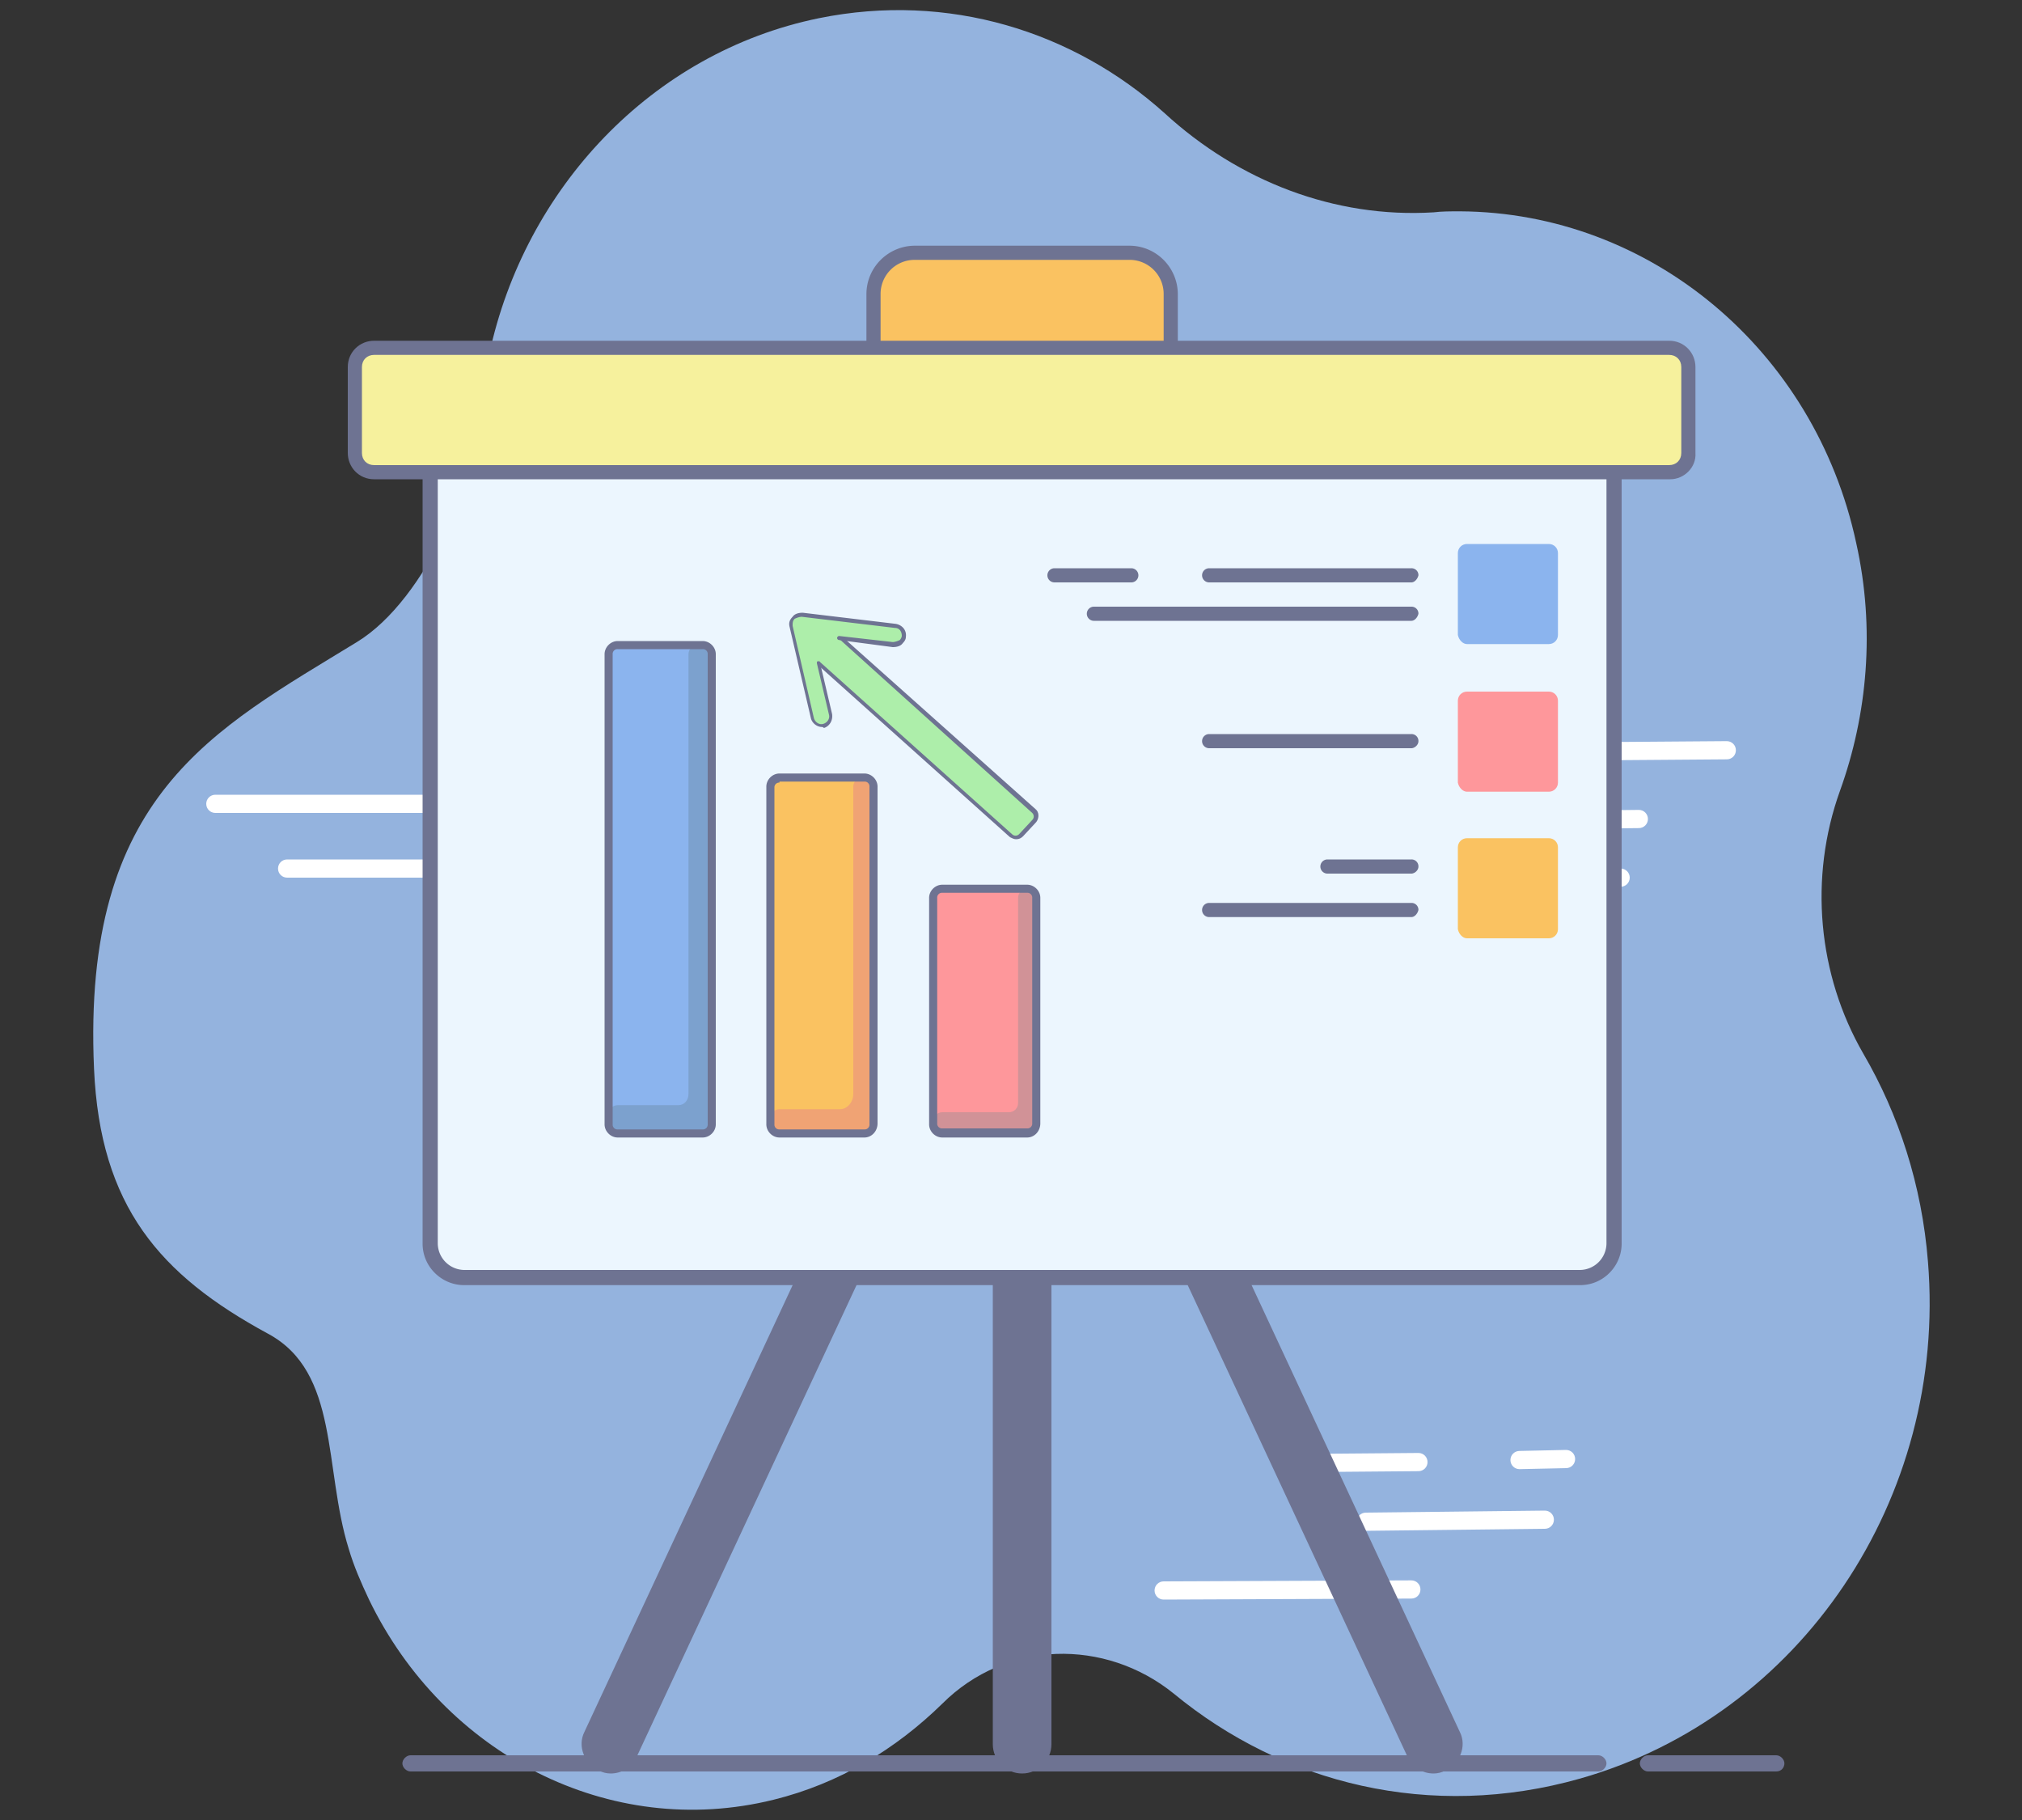 <svg xmlns="http://www.w3.org/2000/svg" xmlns:xlink="http://www.w3.org/1999/xlink" viewBox="0 0 200 180" xmlns:v="https://vecta.io/nano"><rect x="0" y="0" width="200" height="180" fill="#333333" stroke="none"/><style><![CDATA[.C{fill:#6e7392}.D{fill:#fac261}]]></style><defs><path id="A" d="M183.6 53.7c-4.1-19.1-20.4-32.7-39.2-32.8-.9 0-1.8 0-2.6.1-9.8.6-19.3-3.1-26.6-9.8-9-8.1-21.4-12-34.2-9.4C64.4 5.2 51.9 18.7 48.4 35c-.2.9-.3 2-.4 3.3-.4 8.3-5.8 21-12.7 25.2-14.2 8.7-27.2 15.1-26 42.2.6 13.6 6.5 20.4 17.2 26.2 7.1 3.8 5.5 13.3 8 21.3.5 1.7 1.2 3.3 2 5 7.4 15.3 23.8 23.8 40 19.8 6.5-1.6 12.1-5 16.7-9.5 6.3-6.3 16.1-6.5 22.9-1 10.8 8.9 25.4 12.6 40.2 8.4 21.8-6.2 36.3-27.7 34.4-51.1-.6-7.6-2.9-14.6-6.4-20.6-4.5-7.8-5.4-17.4-2.3-26 2.7-7.5 3.5-16 1.6-24.5z"/><path id="B" d="M135.1 151.4c-.5 0-.9-.4-.9-.9s.4-.9.9-.9l17.7-.2c.5 0 .9.4.9.9s-.4.9-.9.9l-17.7.2z"/><path id="C" d="M145.1 63.7h8.1c.5 0 .9-.4.9-.9v-8.1c0-.5-.4-.9-.9-.9h-8.1c-.5 0-.9.4-.9.9v8.1c.1.5.5.9.9.9z"/><path id="D" d="M139.6 57.6h-20a.68.68 0 1 1 0-1.4h20a.68.68 0 0 1 .7.7c-.1.4-.4.7-.7.7z"/></defs><use xlink:href="#A" opacity=".25" fill="#94b3de"/><path d="M175.7 175.2H163c-.4 0-.8-.4-.8-.8s.4-.8.8-.8h12.7c.4 0 .8.4.8.8s-.3.8-.8.8zm-17.6 0H40.6c-.4 0-.8-.4-.8-.8s.4-.8.8-.8h117.5c.4 0 .8.4.8.8s-.4.8-.8.8z" class="C"/><g fill="#fff"><path d="M128.3 145.6c-.5 0-.9-.4-.9-.9s.4-.9.9-.9l12-.1c.5 0 .9.4.9.9s-.4.9-.9.9l-12 .1zm-13.2 12.6c-.5 0-.9-.4-.9-.9s.4-.9.9-.9l24.5-.1c.5 0 .9.4.9.9s-.4.9-.9.9l-24.5.1z"/><use xlink:href="#B"/><path d="M150.3 145.3c-.5 0-.9-.4-.9-.9s.4-.9.9-.9l4.6-.1c.5 0 .9.4.9.9s-.4.9-.9.9l-4.6.1zM46.8 80.4H21.3c-.5 0-.9-.4-.9-.9s.4-.9.9-.9h25.5c.5 0 .9.4.9.9s-.4.9-.9.9zm7.5 6.4H28.4c-.5 0-.9-.4-.9-.9s.4-.9.9-.9h25.9c.5 0 .9.4.9.9s-.4.9-.9.9zm7.2-6.4h-7.3c-.5 0-.9-.4-.9-.9s.4-.9.9-.9h7.3c.5 0 .9.4.9.9s-.4.9-.9.9zm90 7.4c-.5 0-.9-.4-.9-.9s.4-.9.9-.9l8.8-.1c.5 0 .9.4.9.9s-.4.9-.9.9l-8.8.1zm6.1-12.6c-.5 0-.9-.4-.9-.9s.4-.9.9-.9l13.2-.1c.5 0 .9.4.9.9s-.4.9-.9.9l-13.2.1z"/><use xlink:href="#B" x="9.3" y="-69.3"/></g><path d="M101.1 175.4c-1.6 0-2.9-1.3-2.9-2.9v-62c0-1.6 1.3-2.9 2.9-2.9s2.9 1.3 2.9 2.9v62c0 1.6-1.3 2.9-2.9 2.9zm-40.7 0c-.4 0-.8-.1-1.2-.3-1.4-.7-2.1-2.4-1.4-3.8l28.9-62c.7-1.4 2.4-2.1 3.8-1.4s2.1 2.4 1.4 3.8l-28.9 62c-.5 1.1-1.5 1.7-2.6 1.7zm81.4 0c-1.1 0-2.1-.6-2.6-1.7l-28.9-62c-.7-1.4 0-3.1 1.4-3.8s3.1 0 3.8 1.4l28.9 62c.7 1.4 0 3.1-1.4 3.8-.4.2-.8.3-1.2.3z" class="C"/><path d="M156 126.3H46.3a3.76 3.76 0 0 1-3.7-3.7V44.2a3.76 3.76 0 0 1 3.7-3.7H156a3.76 3.76 0 0 1 3.7 3.7v78.4c0 2.1-1.7 3.7-3.7 3.7z" fill="#ecf6fe"/><path d="M111.3 40.5H90.9a4.48 4.48 0 0 1-4.5-4.5v-6.5a4.48 4.48 0 0 1 4.5-4.5h20.4a4.48 4.48 0 0 1 4.5 4.5V36a4.48 4.48 0 0 1-4.5 4.5z" class="D"/><g class="C"><path d="M111.7 41.2H90.5c-2.7 0-4.8-2.2-4.8-4.8v-7.3c0-2.7 2.2-4.8 4.8-4.8h21.2c2.7 0 4.8 2.2 4.8 4.8v7.3c.1 2.7-2.1 4.8-4.8 4.8zM90.5 25.7a3.37 3.37 0 0 0-3.4 3.4v7.3a3.37 3.37 0 0 0 3.4 3.4h21.2a3.37 3.37 0 0 0 3.4-3.4v-7.3a3.37 3.37 0 0 0-3.4-3.4H90.5z"/><path d="M156.3 127.1H45.9c-2.2 0-4.1-1.8-4.1-4.1V43.9c0-2.2 1.8-4.1 4.1-4.1h110.4c2.2 0 4.1 1.8 4.1 4.1V123c0 2.2-1.8 4.1-4.1 4.1zM45.9 41.2a2.65 2.65 0 0 0-2.6 2.6V123a2.65 2.65 0 0 0 2.6 2.6h110.4a2.65 2.65 0 0 0 2.6-2.6V43.9a2.65 2.65 0 0 0-2.6-2.6H45.9z"/></g><path d="M165 46.7H37.2c-1.2 0-2.1-.9-2.1-2.1v-8.1c0-1.2.9-2.1 2.1-2.1H165c1.2 0 2.1.9 2.1 2.1v8.1c0 1.1-1 2.1-2.1 2.1z" fill="#f6f19d"/><path d="M165.2 47.4H37c-1.5 0-2.6-1.2-2.6-2.6v-8.5c0-1.5 1.2-2.6 2.6-2.6h128.1c1.5 0 2.6 1.2 2.6 2.6v8.5c.1 1.4-1.1 2.6-2.5 2.6zM37 35.1c-.7 0-1.2.5-1.2 1.2v8.5c0 .7.5 1.2 1.2 1.2h128.1c.7 0 1.2-.5 1.2-1.2v-8.5c0-.7-.5-1.2-1.2-1.2H37z" class="C"/><path d="M69.4 112h-8.2c-.5 0-1-.4-1-1V64.8c0-.5.4-1 1-1h8.2c.5 0 1 .4 1 1v46.3c0 .5-.5.9-1 .9z" fill="#8bb4ee"/><path d="M69 63.8c-.5 0-.9.4-.9.9v43.5c0 .6-.4 1.1-1 1.1h-6c-.5 0-.9.4-.9.9v.9c0 .5.4.9.9.9h8.4c.5 0 .9-.4.9-.9V64.7c0-.5-.4-.9-.9-.9H69z" fill="#7ca1ce"/><path d="M85.4 112h-8.2c-.5 0-1-.4-1-1V77.9c0-.5.4-1 1-1h8.2c.5 0 1 .4 1 1V111a.94.94 0 0 1-1 1z" class="D"/><path d="M85.3 76.9c-.5 0-.9.4-.9.9v30.4c0 .8-.6 1.5-1.3 1.5h-6c-.5 0-.9.4-.9.9v.5c0 .5.4.9.9.9h8.4c.5 0 .9-.4.9-.9V77.8c0-.5-.4-.9-.9-.9h-.2z" fill="#f0a374"/><path d="M101.5 112h-8.2c-.5 0-1-.4-1-1V88.9c0-.5.4-1 1-1h8.2c.5 0 1 .4 1 1v22.2c-.1.5-.5.9-1 .9z" fill="#fe979b"/><path d="M100.7 88.8v20.3c0 .5-.4.9-.9.9h-6.6c-.5 0-.9.4-.9.9v.3c0 .5.4.9.9.9h8.4c.5 0 .9-.4.9-.9V88.8c0-.5-.4-.9-.9-.9h0c-.5 0-.9.4-.9.9z" fill="#d19297"/><path d="M69.5 112.5h-8.4c-.7 0-1.3-.6-1.3-1.3V64.7c0-.7.6-1.3 1.3-1.3h8.4c.7 0 1.3.6 1.3 1.3v46.5c0 .7-.6 1.3-1.3 1.3zm-8.4-48.3a.47.47 0 0 0-.5.5v46.5a.47.47 0 0 0 .5.5h8.4a.47.47 0 0 0 .5-.5V64.7a.47.47 0 0 0-.5-.5h-8.4zm24.4 48.3h-8.4c-.7 0-1.3-.6-1.3-1.3V77.8c0-.7.6-1.3 1.3-1.3h8.4c.7 0 1.3.6 1.3 1.3v33.3c0 .8-.6 1.4-1.3 1.4zm-8.4-35.1a.47.47 0 0 0-.5.5v33.3a.47.47 0 0 0 .5.5h8.4a.47.47 0 0 0 .5-.5V77.8a.47.47 0 0 0-.5-.5h-8.4zm24.5 35.1h-8.4c-.7 0-1.3-.6-1.3-1.3V88.8c0-.7.6-1.3 1.3-1.3h8.4c.7 0 1.3.6 1.3 1.3v22.3c0 .8-.6 1.4-1.3 1.4zm-8.4-24.2a.47.47 0 0 0-.5.5v22.3a.47.47 0 0 0 .5.5h8.4a.47.47 0 0 0 .5-.5V88.8a.47.47 0 0 0-.5-.5h-8.4z" class="C"/><path d="M102.3 81.2l-1.2 1.3c-.3.3-.8.3-1.1.1L79.8 64.5c-.3-.3-.3-.8-.1-1.1l1.2-1.3c.3-.3.8-.3 1.1-.1l20.2 18.1c.3.3.3.8.1 1.1z" fill="#adeeaa"/><path d="M100.5 83c-.2 0-.4-.1-.6-.2L79.6 64.6c-.4-.3-.4-.9-.1-1.3l1.3-1.4c.2-.2.4-.3.6-.3s.5.1.6.2L102.4 80c.4.3.4.9.1 1.3l-1.3 1.4c-.2.2-.4.3-.7.3zm-19-21c-.2 0-.3.1-.4.2l-1.3 1.4c-.2.2-.2.5 0 .7l20.3 18.2c.2.2.5.2.7 0l1.3-1.4c.2-.2.2-.5 0-.7L81.8 62.1c0-.1-.2-.1-.3-.1z" class="C"/><path d="M89.1 63.4c-.2.2-.5.3-.8.3l-6.2-.7-1.3 1.4 1.4 6.2c.1.5-.2 1-.7 1.1s-1-.2-1.1-.7l-2.1-9.1c-.1-.3 0-.6.2-.8s.5-.3.8-.3l9.2 1.1c.5.1.9.5.8 1 0 .2-.1.4-.2.5z" fill="#adeeaa"/><path d="M81.3 71.9c-.5 0-1-.4-1.1-.9l-2.1-9c-.1-.4 0-.7.3-1 .2-.3.6-.4 1-.4l9.2 1.1c.6.1 1.1.6 1 1.3 0 .2-.1.4-.3.6-.2.3-.6.4-1 .4l-5.3-.7c-.1 0-.2-.1-.2-.2s.1-.2.2-.2l5.3.6c.2 0 .5-.1.7-.2a.76.76 0 0 0 .2-.4c0-.4-.2-.8-.7-.8L79.3 61c-.2 0-.5.1-.7.2-.2.2-.2.4-.2.7l2.1 9.1c.1.4.5.7.9.6s.7-.5.6-.9l-1.2-5.1c0-.1 0-.2.1-.2s.2 0 .2.1l1.2 5.1c.1.6-.2 1.2-.8 1.4-.1-.1-.2-.1-.2-.1z" class="C"/><use xlink:href="#C" fill="#8bb4ee"/><g class="C"><path d="M111.9 57.6h-7.6a.68.68 0 1 1 0-1.4h7.6a.68.68 0 1 1 0 1.4z"/><use xlink:href="#D"/><path d="M139.6 61.4h-31.4a.68.68 0 1 1 0-1.4h31.4a.68.68 0 0 1 .7.7c-.1.4-.4.7-.7.7z"/></g><use xlink:href="#C" y="14.6" fill="#fe979b"/><path d="M139.6 74h-20a.68.68 0 1 1 0-1.4h20a.68.68 0 0 1 .7.7c0 .4-.4.7-.7.7z" class="C"/><use xlink:href="#C" y="29.1" class="D"/><g class="C"><path d="M139.6 86.4h-8.3a.68.68 0 1 1 0-1.4h8.3a.68.68 0 0 1 .7.7c0 .4-.4.7-.7.7z"/><use xlink:href="#D" y="33.1"/></g></svg>